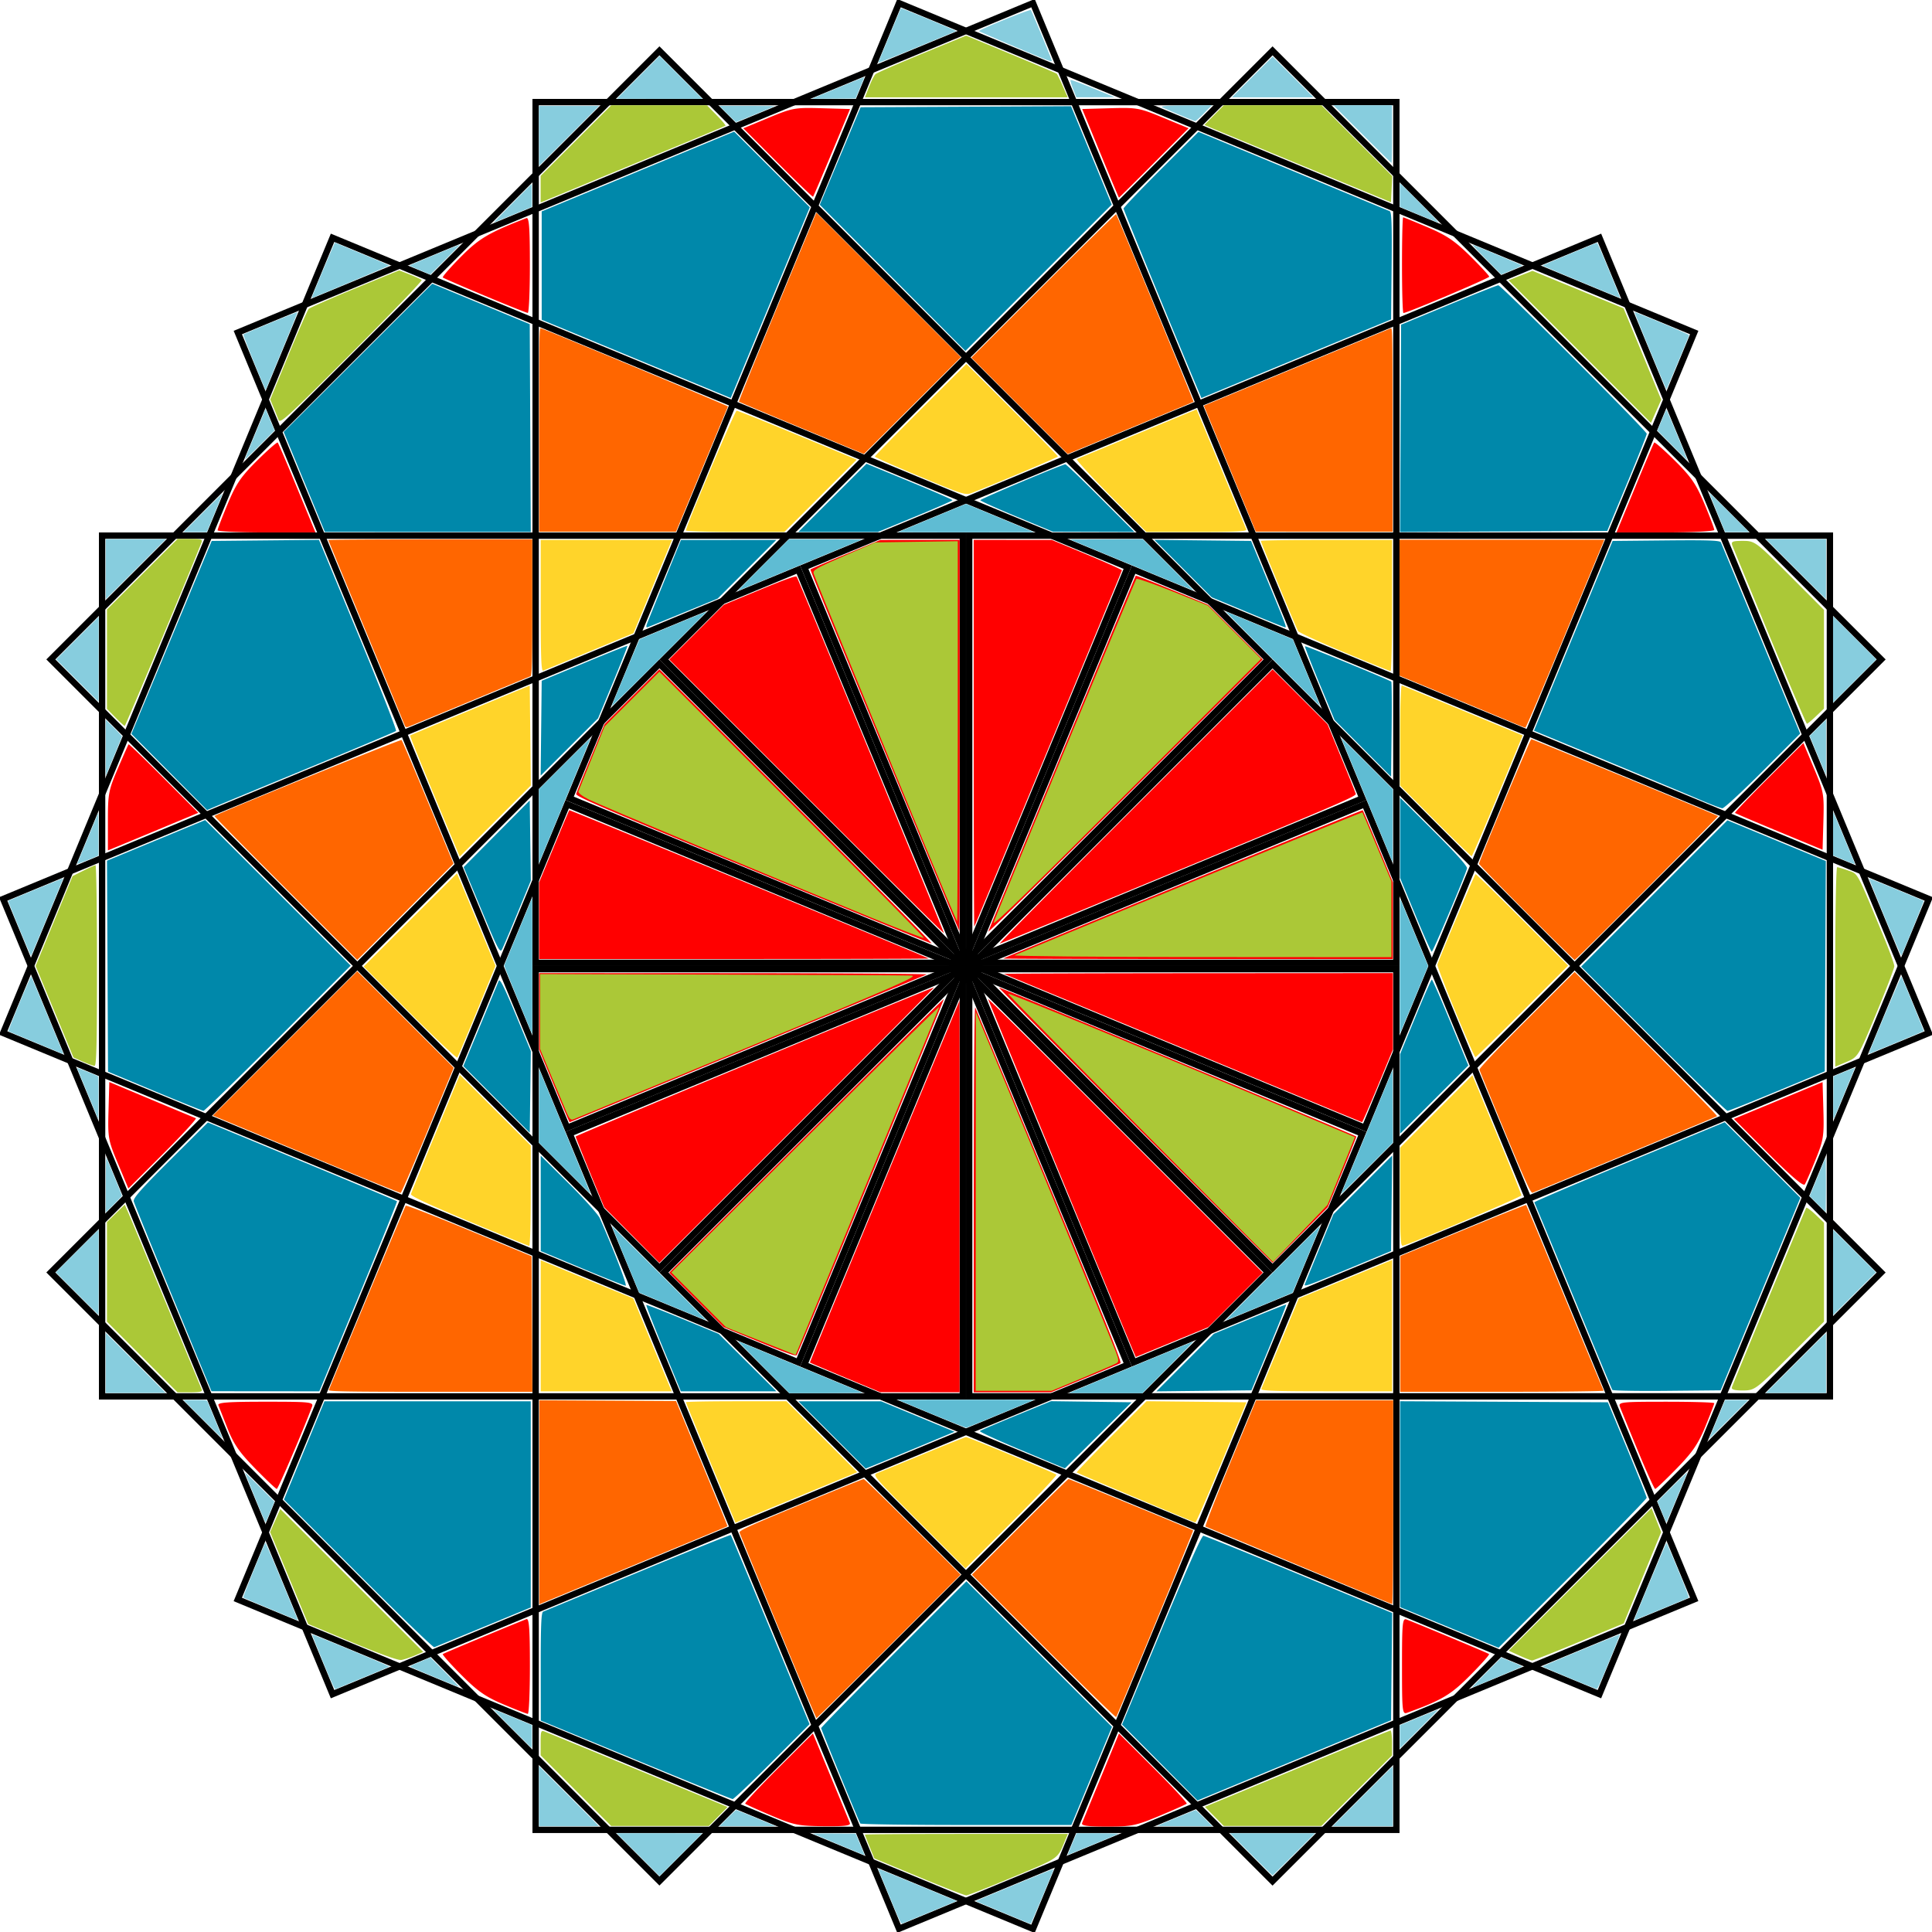 <svg xmlns="http://www.w3.org/2000/svg" xmlns:xlink="http://www.w3.org/1999/xlink" viewBox="0 0 660.6 660.6"><g transform="translate(-32.761 -128.26)"><path id="a" stroke="#000" stroke-width="2.169" fill="none" d="M510.21 457.47h-294.3v-294.3h294.3z"/><use xlink:href="#a" transform="scale(-1 1) rotate(22.5 0 -1366.677)" height="1052.362" width="744.094"/><use xlink:href="#a" transform="rotate(45 363.055 458.561)" height="1052.362" width="744.094"/><use xlink:href="#a" transform="scale(-1 1) rotate(67.5 0 -84.802)" height="1052.362" width="744.094"/><use xlink:href="#a" transform="rotate(90 363.062 458.558)" height="1052.362" width="744.094"/><use xlink:href="#a" transform="scale(1 -1) rotate(-67.5 -323.215 .003)" height="1052.362" width="744.094"/><use xlink:href="#a" transform="scale(-1) rotate(-45 -1107.045 876.501)" height="1052.362" width="744.094"/><use xlink:href="#a" transform="scale(1 -1) rotate(-22.5 -1942.278 .014)" height="1052.362" width="744.094"/><use xlink:href="#a" transform="rotate(180 363.06 458.555)" height="1052.362" width="744.094"/><use xlink:href="#a" transform="scale(1 -1) rotate(22.5 2668.293 .031)" height="1052.362" width="744.094"/><use xlink:href="#a" transform="scale(-1) rotate(45 1107.017 -876.482)" height="1052.362" width="744.094"/><use xlink:href="#a" transform="scale(1 -1) rotate(67.5 1049.333 -.004)" height="1052.362" width="744.094"/><use xlink:href="#a" transform="rotate(-90 363.062 458.558)" height="1052.362" width="744.094"/><use xlink:href="#a" transform="scale(-1 1) rotate(-67.5 -.001 1001.915)" height="1052.362" width="744.094"/><use xlink:href="#a" transform="rotate(-45 363.058 458.554)" height="1052.362" width="744.094"/><use xlink:href="#a" transform="scale(-1 1) rotate(-22.5 -.005 2283.813)" height="1052.362" width="744.094"/><path d="M217.12 275.18c0-33.091.03-34.885.595-34.677 4.119 1.517 64.018 26.552 63.948 26.727-.053.132-4.069 9.826-8.925 21.543l-8.83 21.303H217.12V275.18zM306.91 274.66c-11.689-4.852-21.356-8.93-21.483-9.063-.127-.134 5.774-14.732 13.113-32.443l13.345-32.201 24.718 24.72 24.718 24.72-16.58 16.544-16.58 16.544-21.252-8.822zM381.36 267.03l-16.471-16.473 24.647-24.648c13.556-13.557 24.743-24.537 24.86-24.401.365.424 26.611 64.021 26.468 64.136-.075.06-9.301 3.9-20.504 8.534s-20.855 8.628-21.449 8.876l-1.08.451-16.47-16.473zM455.18 293.16l-8.885-21.54-1.914-4.64 31.75-13.147a21167.422 21167.422 0 0132.267-13.347c.461-.177.517 3.59.517 34.697v34.896l-23.38-.008-23.382-.008-6.972-16.9zM550.58 375.59c-1.87-.793-11.474-4.783-21.341-8.867l-17.94-7.425V312.8h70.024l-1.795 4.336-13.31 32.139c-6.332 15.29-11.675 27.792-11.875 27.779-.2-.012-1.893-.672-3.763-1.464zM554.7 440.27c-8.927-8.93-16.23-16.43-16.23-16.668 0-.926 17.487-42.608 17.876-42.608.407 0 63.443 25.971 63.867 26.314.232.187-48.619 49.197-49.038 49.197-.135 0-7.548-7.306-16.475-16.235zM547.41 515.55c-4.735-11.444-8.692-21.132-8.793-21.529-.113-.442 6.148-7.046 16.187-17.072l16.37-16.351 24.518 24.514c13.485 13.483 24.36 24.644 24.168 24.804-.28.232-60.48 25.196-63.117 26.173-.565.21-2.607-4.285-9.333-20.54zM511.54 580.95l.008-23.207 21.413-8.838c11.777-4.861 21.509-8.743 21.626-8.626.117.117 6.072 14.361 13.234 31.654 7.162 17.292 13.13 31.617 13.263 31.832.133.215-15.462.392-34.657.392h-34.898l.008-23.207zM476.9 663.54a63747.882 63747.882 0 00-31.955-13.325c-.248-.1 3.54-9.85 8.417-21.665l8.868-21.482 23.447-.011 23.447-.012v34.87c0 19.178-.162 34.846-.36 34.818-.199-.027-14.537-5.966-31.864-13.194zM389.6 691.2l-24.514-24.518 16.348-16.353c8.991-8.994 16.505-16.353 16.697-16.353.343 0 42.323 17.294 42.606 17.552.164.15-25.884 63.302-26.332 63.84-.16.192-11.322-10.683-24.805-24.168zM298.76 684.39c-7.112-17.228-13.025-31.685-13.141-32.127-.171-.655 3.705-2.425 20.9-9.544 11.61-4.808 21.313-8.74 21.56-8.74.248 0 7.807 7.358 16.798 16.352l16.348 16.353-24.525 24.53c-13.489 13.49-24.634 24.521-24.767 24.513-.133-.008-6.06-14.11-13.173-31.338zM217.18 641.92v-34.881l23.364.125 23.364.124 8.853 21.37c4.87 11.754 8.802 21.413 8.74 21.464-.062.052-13.748 5.735-30.413 12.628a30962.814 30962.814 0 00-32.104 13.292l-1.803.758v-34.881zM130.39 431.99c-13.479-13.481-24.408-24.602-24.287-24.713.894-.823 63.635-26.312 63.961-25.984.228.23 4.319 9.832 9.09 21.339l8.677 20.922-16.467 16.474-16.467 16.474-24.507-24.51zM137.44 522.96l-31.885-13.266 24.669-24.673 24.669-24.673 16.497 16.497 16.497 16.497-8.84 21.352c-4.86 11.744-9.037 21.393-9.28 21.442-.244.05-14.79-5.88-32.327-13.177zM145.18 603.56c6.073-14.909 26.04-62.762 26.306-63.047.206-.22 9.977 3.578 21.713 8.442l21.338 8.844.125 23.181.125 23.181H179.86c-27.751 0-34.876-.123-34.681-.601zM171.05 376.05c-.225-.592-6.17-14.986-13.212-31.988-7.041-17.002-12.803-31.016-12.803-31.142 0-.127 15.691-.23 34.87-.23h34.87v23.275c0 18.174-.132 23.327-.601 23.51-.33.13-9.583 3.962-20.561 8.518s-20.453 8.474-21.057 8.708c-.902.35-1.17.234-1.506-.65z" color="#000" fill="#f60"/><path d="M217.64 335.39v-22.519h44.91l-1.071 2.55c-.59 1.404-3.559 8.582-6.598 15.953l-5.527 13.4-15.007 6.23a5742.015 5742.015 0 01-15.857 6.568c-.67.266-.85-4.44-.85-22.182zM267.29 309.64c-.008-1.37 16.758-40.956 17.347-40.96.374-.002 9.768 3.763 20.875 8.367l20.195 8.371-12.379 12.366-12.379 12.366h-16.828c-9.255 0-16.829-.23-16.831-.51zM347.38 291.24c-8.51-3.546-15.474-6.635-15.474-6.864 0-.23 7.04-7.453 15.644-16.051l15.644-15.633 15.644 15.633c8.604 8.598 15.644 15.802 15.644 16.008 0 .3-17.446 7.7-29.248 12.405-2.335.93-2.679.825-17.855-5.498zM412.5 297.83c-6.73-6.775-11.93-12.446-11.556-12.601l20.82-8.638 20.139-8.357 8.337 20.107a8236.58 8236.58 0 018.672 20.957c.261.667-3.393.85-16.921.85h-17.255L412.5 297.83zM492.43 351.32c-8.417-3.506-15.541-6.78-15.83-7.275-.65-1.113-12.738-30.378-12.738-30.837 0-.183 10.101-.332 22.446-.332h22.446v22.446c0 12.345-.23 22.43-.51 22.409-.28-.02-7.397-2.905-15.814-6.411zM523.54 408.94l-12.066-12.08v-17.224c0-9.973.259-17.129.615-16.998.338.125 9.77 4.02 20.962 8.655l20.347 8.428-8.549 20.644c-4.702 11.354-8.705 20.647-8.896 20.65-.19.003-5.777-5.43-12.413-12.075zM530.44 474.25c-3.51-8.507-6.294-15.777-6.187-16.154.611-2.157 12.761-30.955 13.06-30.955.198 0 7.395 7.04 15.993 15.644l15.633 15.644-15.633 15.644c-8.598 8.604-15.825 15.644-16.06 15.644-.234 0-3.297-6.96-6.807-15.468zM511.48 537.56v-16.878l12.365-12.379 12.365-12.379 8.378 20.194c4.608 11.107 8.374 20.5 8.369 20.874-.008.558-37.539 16.494-40.566 17.225-.743.18-.911-2.9-.911-16.658zM464.05 603.14c.183-.468 3.137-7.606 6.563-15.863l6.231-15.013 13.745-5.676c7.56-3.121 14.74-6.088 15.956-6.592l2.21-.917v44.91h-22.518c-17.74 0-22.448-.18-22.186-.85zM421.13 640.37c-10.974-4.605-20.068-8.489-20.211-8.631-.142-.143 5.172-5.683 11.809-12.312l12.067-12.053 17.078.182 17.078.182-8.522 20.576c-4.687 11.317-8.708 20.543-8.935 20.503-.227-.04-9.39-3.841-20.365-8.446zM346.91 648.58c-15.168-15.178-15.86-15.982-14.279-16.588.914-.35 8.02-3.273 15.792-6.495s14.368-5.858 14.658-5.858c.758 0 30.291 12.272 30.884 12.834.273.258-6.617 7.577-15.31 16.264l-15.805 15.795-15.94-15.951zM283.31 646.69c-7.421-17.796-16.022-38.717-16.022-38.973 0-.18 7.732-.328 17.182-.328h17.182l12.112 12.126 12.112 12.126-18.241 7.551a8052.768 8052.768 0 00-20.818 8.64l-2.577 1.088-.93-2.23zM217.64 581.58v-22.411l9.012 3.755a2556.567 2556.567 0 0015.831 6.53l6.82 2.774 2.82 6.869a5693.122 5693.122 0 006.56 15.88l3.74 9.013H217.64v-22.41zM193.15 545.87c-13.763-5.742-20.002-8.665-19.864-9.306.111-.513 3.914-9.907 8.45-20.875l8.248-19.94 12.126 12.11 12.125 12.111v17.182c0 9.45-.23 17.161-.51 17.135-.28-.026-9.54-3.814-20.576-8.418zM172.9 474.57l-15.795-15.805 15.952-15.941 15.952-15.941 1.294 3.023c.711 1.663 3.674 8.777 6.584 15.81l5.292 12.787-6.326 15.441c-3.479 8.492-6.513 15.664-6.742 15.936-.23.273-7.524-6.617-16.21-15.31zM187.71 415.82c-9.69-23.204-14.879-35.922-14.721-36.08.102-.102 9.349-3.984 20.549-8.627l20.363-8.44.182 17.084.182 17.085-12.161 12.161-12.161 12.161-2.232-5.345z" color="#000" fill="#ffd42a"/><path d="M317.39 298.49l11.665-11.665 14.683 6.054c8.075 3.33 14.686 6.211 14.69 6.404.004.193-5.732 2.718-12.746 5.612l-12.753 5.26h-27.202l11.665-11.665zM380.37 304.91c-6.827-2.842-12.413-5.37-12.413-5.618 0-.435 28.06-12.264 29.093-12.264.28 0 5.707 5.204 12.059 11.563l11.548 11.563-13.936-.038-13.936-.04-12.413-5.166zM459.38 337.62l-12.306-5.13-9.8-9.82-9.8-9.821 16.529.181 16.529.181 4.932 11.903c6.902 16.653 7.296 17.688 6.728 17.66-.278-.015-6.043-2.333-12.811-5.155zM498.75 384.13l-9.668-9.702-5.174-12.48c-2.845-6.863-5.067-12.585-4.937-12.715.237-.238 28.94 11.538 29.508 12.106.167.167.222 7.547.121 16.399l-.182 16.095-9.668-9.702zM516.68 441.06l-5.206-12.615v-27.468l11.589 11.556c7.525 7.504 11.49 11.94 11.312 12.651-.612 2.42-11.635 28.493-12.046 28.493-.243 0-2.785-5.677-5.648-12.615zM511.48 502.3l-.001-13.601 5.247-12.753c2.886-7.014 5.411-12.752 5.613-12.75.2.002 3.092 6.61 6.423 14.686l6.058 14.682-11.67 11.669-11.668 11.669-.001-13.601zM478.94 567.3c.125-.351 2.37-5.856 4.988-12.233l4.761-11.594 10.044-10.043 10.044-10.043-.18 16.317-.182 16.317-14.284 5.936c-14.747 6.128-15.573 6.418-15.191 5.343zM437.99 594.16l9.833-9.853 12.272-5.068c6.749-2.787 12.35-4.989 12.446-4.893.096.096-2.537 6.73-5.851 14.74l-6.026 14.563-16.253.182-16.253.181 9.833-9.852zM382.09 624.16c-8.129-3.403-14.557-6.371-14.284-6.596.273-.224 5.855-2.612 12.405-5.305l11.909-4.898 13.776.185 13.776.185-11.402 11.308-11.402 11.308-14.78-6.188zM317.23 618.9l-11.495-11.51h28.29l12.571 5.21 12.571 5.21-12.1 5.05c-6.655 2.777-13.504 5.612-15.221 6.3l-3.121 1.25-11.495-11.51zM259.53 589.35c-3.318-8.054-5.914-14.746-5.769-14.871.146-.125 5.774 2.045 12.508 4.823l12.243 5.05 9.86 9.821 9.86 9.82h-32.67l-6.033-14.642zM231.76 561.93l-14.107-5.89-.008-16.314-.008-16.315 9.593 9.513c5.276 5.233 10.062 10.585 10.635 11.894 5.023 11.475 9.468 23.115 8.806 23.064-.444-.034-7.154-2.712-14.912-5.951zM202.54 504.18l-11.356-11.402 5.801-13.944c3.19-7.67 6.024-14.512 6.297-15.207.362-.923 1.906 2.142 5.738 11.388l5.243 12.651-.184 13.958-.183 13.958-11.356-11.401zM197.46 439.57l-6.176-14.811 11.305-11.402 11.305-11.402.184 13.714.185 13.714-4.512 10.951c-2.482 6.023-4.873 11.647-5.314 12.498-.725 1.4-1.389.14-6.977-13.264zM217.8 377.25l.182-16.225 14.556-6.062c8.005-3.335 14.639-5.98 14.74-5.879.1.102-2.112 5.721-4.917 12.488l-5.101 12.303-9.82 9.8-9.82 9.8.18-16.224zM253.93 341.7c.254-.706 2.98-7.474 6.06-15.041l5.598-13.758 16.316-.015 16.316-.016-10.035 10.033-10.035 10.033-11.594 4.762c-6.376 2.618-11.93 4.88-12.34 5.024-.468.164-.575-.217-.286-1.02zM337.96 223.26l-24.892-24.998 6.974-16.665 6.975-16.665 35.978-.176 35.978-.176 6.957 16.821 6.957 16.821-25.018 25.017-25.017 25.017-24.892-24.998zM442.1 260.9c-10.226-24.419-25.167-60.83-25.167-61.328 0-.352 5.762-6.397 12.805-13.432l12.805-12.791 32.258 13.381a27112.88 27112.88 0 0033.119 13.725c.671.268.821 4.389.68 18.684l-.18 18.339-32.436 13.441-32.435 13.441-1.448-3.46zM511.64 274.72l.176-35.444 16.251-6.733c8.938-3.703 16.592-6.733 17.008-6.733.996 0 50.744 49.77 50.744 50.767 0 .421-3.04 8.072-6.754 17l-6.754 16.235-35.423.176-35.423.176.176-35.444zM613.85 401.65c-3.741-1.605-18.005-7.559-31.698-13.232l-24.897-10.315 13.453-32.444 13.453-32.444 18.339-.18c14.294-.142 18.415.007 18.683.68.19.473 6.366 15.376 13.725 33.118l13.381 32.258-12.791 12.805c-7.035 7.043-13.254 12.775-13.818 12.738-.565-.038-4.088-1.379-7.829-2.983zM598.03 483.43l-24.653-24.66 25.018-25.011 25.018-25.011 16.819 6.957 16.819 6.956-.176 35.96-.176 35.96-16.234 6.754c-8.929 3.715-16.583 6.755-17.008 6.755-.425 0-11.868-11.097-25.427-24.66zM584.04 603.49c-.171-.287-6.195-14.754-13.386-32.15-7.191-17.396-13.166-31.784-13.277-31.973-.111-.19 14.493-6.432 32.453-13.873l32.655-13.528 12.928 12.928 12.928 12.929-13.627 32.913-13.627 32.913-18.368.18c-10.103.1-18.508-.053-18.679-.34zM528.32 684.73l-16.824-6.936-.011-35.206-.012-35.206 35.525.176 35.525.176 6.628 15.984c3.646 8.791 6.637 16.292 6.647 16.668.011.376-11.383 12.068-25.318 25.982l-25.337 25.298-16.824-6.936zM429.31 730.91l-12.896-12.986 13.444-32.309c8.715-20.944 13.77-32.285 14.371-32.24.51.038 15.241 5.994 32.736 13.236l31.809 13.168-.18 18.337-.182 18.337-33.103 13.722-33.103 13.722-12.896-12.986zM326.92 751.76c-.649-1.059-13.372-32.094-13.372-32.618 0-.301 11.173-11.718 24.828-25.369l24.828-24.821 24.886 24.886 24.886 24.886-6.946 16.773-6.945 16.773h-35.926c-19.76 0-36.067-.23-36.238-.51zM250.13 729.98l-32.462-13.411-.02-18.462c-.01-14.152.182-18.54.834-18.796.467-.184 15.033-6.21 32.367-13.391 17.334-7.182 31.633-12.942 31.774-12.801.14.141 6.261 14.754 13.6 32.472l13.345 32.215-12.802 12.815c-7.042 7.049-13.111 12.805-13.49 12.793-.377-.012-15.294-6.057-33.147-13.434zM155.21 666.38l-25.361-25.37 6.928-16.808 6.927-16.808h70.536v70.494l-16.154 6.671c-8.885 3.669-16.46 6.788-16.835 6.93-.374.144-12.092-11.156-26.04-25.11zM91.953 572.18c-7.212-17.481-13.269-32.395-13.459-33.143-.27-1.063 2.467-4.166 12.499-14.173l12.845-12.813 32.208 13.345c17.715 7.34 32.32 13.457 32.456 13.593.136.136-5.784 14.818-13.155 32.627l-13.403 32.379-18.439-.015-18.439-.016-13.113-31.783zM85.681 501.37l-15.984-6.673-.176-36.07-.176-36.07 16.78-6.949 16.778-6.948 24.886 24.886 24.886 24.886-24.82 24.828c-13.653 13.655-25.13 24.818-25.506 24.806-.376-.011-7.876-3.025-16.668-6.696zM90.625 392.22l-12.936-13.028 13.728-32.989 13.728-32.989 18.345-.18 18.345-.182 13.43 32.44c7.387 17.842 13.194 32.654 12.905 32.914-.289.261-13.632 5.89-29.652 12.508-16.02 6.619-30.438 12.596-32.041 13.283l-2.915 1.25-12.936-13.028zM136.79 293.04l-7.043-17.091 25.408-25.345 25.408-25.345 16.665 6.922 16.665 6.922.176 35.526.176 35.526-35.206-.011-35.206-.012-7.043-17.09zM250.29 250.98l-32.309-13.38v-37.06l32.9-13.64 32.9-13.64 12.936 12.936 12.936 12.936-12.638 30.513a19628.147 19628.147 0 01-13.527 32.613l-.889 2.1-32.309-13.38z" color="#000" fill="#08a"/><path d="M339.82 310.21c.039-.035 5.282-2.218 11.651-4.855l11.58-4.794 11.543 4.78c6.348 2.63 11.576 4.814 11.617 4.855.041.042-10.396.075-23.193.075s-23.236-.027-23.197-.061zM419.6 321.43l-20.967-8.7 12.463-.044 12.464-.043 8.759 8.758c4.817 4.817 8.643 8.752 8.503 8.744-.14-.008-9.69-3.93-21.222-8.715zM467.85 353.52c-8.928-8.94-16.117-16.214-15.977-16.164.209.074 16.921 6.993 21.616 8.95l1.296.54 4.719 11.394c2.595 6.267 4.687 11.426 4.648 11.465-.038.038-7.374-7.245-16.302-16.184zM500.12 401.84c-4.84-11.678-8.777-21.255-8.75-21.281.027-.027 4.005 3.91 8.842 8.747l8.794 8.794-.044 12.486-.043 12.486-8.799-21.233zM511.4 458.53c.011-19.375.05-23.113.239-22.687.123.28 2.293 5.505 4.822 11.61l4.598 11.1-4.77 11.517c-2.623 6.334-4.8 11.548-4.836 11.587-.038.039-.06-10.368-.053-23.126zM491.35 536.49c.035-.106 4.002-9.702 8.818-21.324l8.758-21.131.043 12.48.044 12.48-8.862 8.844c-4.874 4.864-8.835 8.757-8.801 8.65zM467.85 563.57c8.932-8.944 16.26-16.2 16.285-16.125.054.16-9.256 22.669-9.442 22.829-.113.097-22.204 9.264-22.827 9.472-.14.047 7.052-7.232 15.984-16.176zM398.32 604.55c.109-.107 42.024-17.471 42.412-17.569.187-.047-3.639 3.902-8.502 8.776l-8.842 8.863h-12.57c-6.913 0-12.538-.03-12.499-.07zM351.32 611.71l-11.531-4.795 11.659-.044c6.412-.023 16.886-.023 23.276 0l11.617.044-11.416 4.726c-6.279 2.6-11.564 4.758-11.745 4.795-.181.039-5.518-2.089-11.86-4.726zM293.73 595.67c-4.91-4.922-8.812-8.909-8.672-8.86.18.064 38.312 15.86 42.597 17.647.187.078-5.36.146-12.329.152l-12.669.011-8.927-8.95zM262.54 574.93c-6.163-2.563-11.218-4.68-11.233-4.705-.156-.26-9.426-22.82-9.391-22.856.034-.034 31.594 31.458 32.242 32.171.268.295-1.67-.473-11.617-4.61zM225.83 527.79l-8.794-8.795.044-12.577.043-12.577 8.822 21.301c4.852 11.715 8.79 21.333 8.75 21.372-.04.04-4.029-3.886-8.865-8.723zM209.92 470.29c-2.649-6.397-4.782-11.762-4.74-11.921.041-.159 2.208-5.44 4.816-11.737l4.74-11.447.043 11.681c.024 6.424.024 16.94 0 23.368l-.043 11.688-4.816-11.632zM217.04 410.76l-.004-12.669 8.842-8.841c4.864-4.863 8.843-8.76 8.843-8.659 0 .1-3.978 9.78-8.839 21.51l-8.839 21.328-.004-12.669zM241.91 369.7c.179-.71 9.333-22.625 9.528-22.81.234-.222 22.916-9.63 23.004-9.542.03.03-7.294 7.4-16.28 16.375-8.986 8.974-16.299 16.164-16.252 15.977zM293.64 321.51l8.844-8.862 12.503.044 12.503.043-21.14 8.758c-11.627 4.816-21.233 8.784-21.346 8.818-.114.034 3.773-3.927 8.637-8.801z" color="#000" fill="#5fbcd3"/><path d="M335.16 384.89c-14.02-33.905-25.404-61.765-25.298-61.91.106-.145 5.517-2.476 12.024-5.178l11.831-4.914 13.587-.015 13.587-.015v66.854c0 36.77-.054 66.848-.12 66.84-.066-.008-11.591-27.754-25.611-61.66zM365.7 379.07v-66.213l13.347.011 13.347.012 12.024 5.002c6.613 2.751 11.988 5.18 11.943 5.397-.122.6-50.247 121.57-50.468 121.8-.106.11-.193-29.595-.193-66.012zM370.71 446.77c.385-1.316 50.122-121.39 50.395-121.66.116-.116 5.737 2.077 12.49 4.874l12.279 5.085 9.33 9.338 9.329 9.339-47.057 47.012c-25.882 25.857-46.926 46.564-46.766 46.015zM421.01 404l46.89-46.892 9.382 9.388 9.381 9.388 4.714 11.454c2.593 6.3 4.82 11.868 4.95 12.374.21.814-6.78 3.824-60.505 26.058-33.408 13.826-60.958 25.135-61.223 25.13-.264-.004 20.62-21.11 46.41-46.9zM375.84 456c.47-.43 122.7-50.866 122.87-50.698.102.102 2.465 5.685 5.253 12.407l5.067 12.223v26.252h-66.694c-36.682 0-66.604-.083-66.493-.184zM437.36 486.7a464450.51 464450.51 0 01-61.323-25.43c-.265-.112 29.549-.22 66.253-.24l66.734-.039v26.15l-5.142 12.417c-2.828 6.83-5.263 12.406-5.41 12.394-.149-.011-27.649-11.375-61.112-25.25zM420.77 512.87c-25.923-25.958-46.809-47.084-46.412-46.947 4.051 1.4 122.16 50.658 122.16 50.947 0 .214-2.198 5.746-4.884 12.294l-4.884 11.906-9.426 9.499-9.426 9.498-47.133-47.197zM420.15 589.99c-5.6-13.157-49.65-120.02-49.526-120.14.092-.092 21.258 20.926 47.037 46.706l46.871 46.873-9.29 9.3-9.29 9.299-10.908 4.499c-5.999 2.474-11.587 4.776-12.418 5.115l-1.51.618-.966-2.27zM365.73 538.06c.023-43.05.195-65.916.498-65.291.256.53 11.678 28.016 25.383 61.082 19.465 46.964 24.774 60.206 24.26 60.511-.36.215-5.852 2.542-12.202 5.17l-11.546 4.78h-26.426l.03-66.253zM321.77 599.29c-6.568-2.74-11.999-5.057-12.07-5.147-.108-.136 19.989-48.803 45.154-109.34l5.998-14.429.015 66.974.016 66.974-13.587-.023-13.587-.023-11.941-4.983zM292.51 587.14l-12.342-5.092-9.298-9.307-9.297-9.307 46.87-46.873c25.78-25.78 46.948-46.796 47.04-46.703.155.154-49.45 120.26-50.278 121.74-.269.48-3.32-.592-12.695-4.46zM248.78 550.57l-9.42-9.5-4.886-11.907c-2.687-6.548-4.885-12.08-4.885-12.293 0-.375 122.21-51.187 122.48-50.922.072.073-21.017 21.28-46.866 47.127l-46.997 46.996-9.421-9.5zM222.23 499.55l-5.149-12.422V460.99l66.734.03c36.704.016 66.301.212 65.772.434-8.907 3.729-121.96 50.519-122.06 50.519-.079 0-2.46-5.59-5.292-12.422zM217.09 443.07l.003-13.106 5.071-12.249c2.79-6.737 5.153-12.331 5.253-12.43.165-.165 122.4 50.283 122.86 50.707.11.101-29.812.184-66.493.184H217.09l.003-13.106zM290.05 425.72c-53.505-22.189-60.475-25.198-60.265-26.011.13-.506 2.358-6.074 4.95-12.374l4.715-11.454 9.381-9.388 9.382-9.388 46.89 46.892c25.79 25.79 46.566 46.875 46.17 46.853-.397-.024-27.947-11.33-61.223-25.13zM308.45 400.61l-46.871-46.873 9.33-9.338 9.328-9.339 12.286-5.088c8.943-3.703 12.385-4.927 12.65-4.499.73 1.181 50.496 121.66 50.324 121.83-.097.097-21.268-20.916-47.047-46.696zM591.74 295.16c3.439-8.333 6.427-15.343 6.64-15.578.213-.235 3.4 2.562 7.083 6.216 5.557 5.515 7.269 8.015 10.073 14.713 1.857 4.438 3.377 8.458 3.377 8.934 0 .48-7.45.866-16.713.866h-16.713l6.253-15.15zM641.13 412.67c-8.15-3.38-14.953-6.28-15.117-6.445-.165-.165 5.024-5.611 11.532-12.103l11.831-11.803 3.563 8.496c3.424 8.165 3.552 8.876 3.286 18.248l-.277 9.752-14.818-6.146zM637.38 522.61l-11.752-11.78 15.16-6.287 15.16-6.286.276 9.615c.254 8.843.04 10.201-2.667 16.891-1.619 4.002-3.277 7.805-3.684 8.452-.5.795-4.545-2.638-12.492-10.604zM592.72 624.14c-3.002-7.275-5.74-13.984-6.085-14.91-.583-1.562.558-1.683 15.828-1.683 9.05 0 16.456.226 16.456.502s-1.369 3.848-3.042 7.936c-2.44 5.966-4.382 8.81-9.835 14.407-3.737 3.836-7.035 6.974-7.33 6.974-.293 0-2.99-5.952-5.992-13.227zM512.14 697.97c0-14.804.164-16.496 1.544-15.966 4.487 1.722 27.857 11.503 28.224 11.813.236.2-2.68 3.488-6.481 7.308-6.638 6.672-9.771 8.528-21.603 12.797-1.562.563-1.684-.591-1.684-15.951zM402.76 751.6c.264-.661 3.21-7.82 6.546-15.908l6.066-14.706 11.8 11.773c6.491 6.475 11.599 11.975 11.35 12.223-.248.248-4.41 2.109-9.25 4.135-8.1 3.392-9.524 3.685-17.896 3.685-6.892 0-8.98-.291-8.616-1.202zM296.45 749.02c-4.619-1.96-8.608-3.772-8.865-4.03-.257-.257 4.842-5.763 11.331-12.237l11.798-11.77 6.086 14.704c3.348 8.086 6.295 15.244 6.55 15.905.351.916-1.797 1.177-9.02 1.096-8.659-.097-10.211-.415-17.88-3.668zM204.95 711.04c-6.11-2.578-8.862-4.495-14.385-10.017-3.756-3.756-6.632-6.996-6.392-7.2.338-.288 22.386-9.499 28.573-11.938.933-.368 1.202 3.206 1.202 15.982 0 9.05-.324 16.434-.721 16.408-.397-.027-4.122-1.482-8.278-3.235zM120.02 630.39c-5.398-5.523-7.367-8.375-9.462-13.707-1.455-3.703-2.86-7.275-3.123-7.936-.37-.934 3.223-1.202 16.083-1.202 15.368 0 16.514.12 15.932 1.683-3.002 8.06-11.596 28.136-12.045 28.136-.313 0-3.636-3.138-7.385-6.974zM73.125 526.19c-3.387-8.092-3.521-8.838-3.26-18.196l.27-9.758 14.43 6.05c7.935 3.327 14.757 6.173 15.16 6.324.403.151-4.622 5.617-11.168 12.147l-11.9 11.872-3.532-8.438zM69.654 409.01c0-9.352.23-10.567 3.423-18.025 1.882-4.398 3.527-8.101 3.654-8.229.128-.127 5.543 5.092 12.033 11.598l11.801 11.83-11.849 4.943a5371.69 5371.69 0 01-15.456 6.427l-3.607 1.484V409.01zM107.16 309.59c-.008-.397 1.54-4.444 3.438-8.995 2.886-6.915 4.541-9.353 10.087-14.857 3.65-3.62 6.815-6.39 7.035-6.155.221.235 3.213 7.245 6.65 15.578l6.248 15.15h-16.722c-9.197 0-16.729-.325-16.736-.722zM198.55 229.39c-7.671-3.208-14.141-6.02-14.376-6.249-.235-.229 2.534-3.4 6.153-7.048 6.278-6.326 9.505-8.234 22.411-13.252.933-.363 1.203 3.215 1.203 15.988 0 9.05-.325 16.442-.722 16.425-.397-.016-6.998-2.656-14.669-5.864zM298.72 183.95l-11.8-11.828 8.6-3.565c8.236-3.413 9.011-3.553 18.244-3.29l9.642.276-6.194 14.868c-3.406 8.177-6.306 14.98-6.443 15.117-.137.137-5.56-5.073-12.049-11.578zM409.01 180.69l-6.22-15.15 9.585-.276c9.167-.263 9.96-.12 18.185 3.29l8.601 3.565-11.832 11.86c-6.508 6.524-11.893 11.862-11.966 11.862-.073 0-2.932-6.818-6.353-15.15zM512.14 218.93c0-8.994.178-16.353.396-16.353.217 0 4.005 1.538 8.417 3.417 6.417 2.734 9.319 4.7 14.514 9.834 3.57 3.53 6.493 6.694 6.493 7.033 0 .54-28.051 12.421-29.327 12.421-.271 0-.493-7.359-.493-16.353z" color="#000" fill="red"/><path d="M572.92 248.47l-24.352-24.387 4.095-1.609 4.095-1.608 15.571 6.4 15.571 6.401 6.442 15.635 6.441 15.635-1.756 3.96-1.756 3.96-24.352-24.388zM637.97 346.14c-6.712-16.266-12.494-30.332-12.848-31.258-.553-1.445-.049-1.683 3.56-1.683 4.099 0 4.508.302 15.976 11.798l11.769 11.798v33.76l-2.698 2.584c-1.484 1.422-2.89 2.583-3.126 2.58-.236-.003-5.92-13.313-12.632-29.579zM660.28 458.89c0-18.76.294-34.109.653-34.109.36 0 2.086.518 3.837 1.151 3.392 1.227 2.72-.04 12.26 23.083 1.898 4.6 3.448 8.928 3.445 9.62-.003.69-2.779 7.954-6.169 16.14-6.034 14.572-6.247 14.92-10.095 16.555L660.28 493v-34.11zM624.96 602.5c2.261-5.741 25.148-60.937 25.399-61.253.18-.226 1.62.829 3.201 2.344l2.876 2.755v33.818l-11.798 11.77c-11.46 11.432-11.917 11.768-15.975 11.768-2.953 0-4.038-.352-3.703-1.202zM552.28 694.34l-3.633-1.658 24.414-24.381 24.414-24.381 1.639 4.095 1.638 4.095-6.396 15.61-6.395 15.612-15.315 6.358c-8.424 3.497-15.634 6.346-16.023 6.333-.39-.016-2.343-.772-4.342-1.684zM447.97 749.33l-3.233-3.283 31.488-13.042c17.318-7.173 31.717-13.042 31.997-13.042.28 0 .509 1.916.509 4.258v4.259l-12.08 12.066-12.08 12.066h-33.366l-3.234-3.283zM346.93 770.03l-15.223-6.333-1.611-3.96c-.886-2.178-1.611-4.061-1.611-4.185 0-.123 15.614-.224 34.699-.224h34.699l-1.011 2.42c-2.609 6.242-1.766 5.656-17.72 12.318-8.226 3.436-15.415 6.258-15.977 6.272-.562.015-7.871-2.825-16.244-6.308zM229.68 740.53l-12.066-12.08v-4.317c0-3.822.137-4.268 1.19-3.888.655.236 15.038 6.152 31.964 13.148l30.774 12.719-3.2 3.25-3.2 3.248H241.746l-12.066-12.08zM153.22 689.85l-15.073-6.28-6.521-15.733-6.521-15.734 1.743-3.943 1.744-3.943 24.448 24.438 24.448 24.438-2.897 1.238c-1.594.681-3.663 1.364-4.598 1.518-1.088.179-7.128-1.981-16.773-6zM81.395 592.25l-12.066-12.08v-34.052l3.044-2.987 3.044-2.988 1.319 3.016c1.078 2.467 23.913 57.45 25.05 60.321.249.627-.802.85-3.993.85h-4.331l-12.066-12.08zM61.055 491.25l-3.172-1.394-6.477-15.65-6.476-15.65 6.322-15.367 6.321-15.367 3.667-1.849c2.017-1.017 3.897-1.858 4.177-1.87.28-.012.51 15.435.51 34.328 0 27.062-.18 34.335-.85 34.282-.467-.039-2.277-.695-4.022-1.462zM72.191 373.55l-2.862-2.917V336.663l12.08-12.066 12.08-12.066h4.317c3.83 0 4.266.133 3.862 1.19-2.878 7.532-25.972 62.74-26.246 62.743-.203.002-1.657-1.309-3.231-2.913zM127.94 271.68c-.348-.915-1.12-2.826-1.714-4.248l-1.08-2.585 6.208-15.1c3.415-8.305 6.543-15.444 6.952-15.865.408-.421 7.536-3.56 15.84-6.977l15.097-6.211 3.608 1.413c1.984.778 3.83 1.63 4.103 1.894.272.264-10.502 11.474-23.943 24.911-23.136 23.13-24.472 24.342-25.071 22.767zM217.61 192.95v-4.563l12.08-12.066 12.08-12.066h32.686l3.334 3.385c1.834 1.862 3.2 3.494 3.036 3.626-.165.132-10.4 4.404-22.745 9.494a15741.866 15741.866 0 00-31.46 13.004l-9.012 3.75v-4.563zM329.9 157.96c.768-1.964 1.758-3.915 2.2-4.336.444-.42 7.601-3.561 15.907-6.978l15.1-6.214 15.355 6.372c8.444 3.504 15.489 6.507 15.654 6.672.165.166 1.072 2.045 2.015 4.178l1.715 3.877h-69.342l1.395-3.571zM478.12 184.92c-16.648-6.88-31.006-12.83-31.908-13.224l-1.64-.716 3.315-3.366 3.315-3.366h33.394l12.1 12.114 12.1 12.114-.204 4.476-.204 4.475-30.268-12.508z" color="#000" fill="#abc837"/><path d="M498.53 174.11l-9.845-9.863h20.048v9.863c0 5.425-.08 9.863-.179 9.863-.099 0-4.61-4.439-10.024-9.863zM460.95 154.56l6.968-6.968 6.968 6.968 6.967 6.968h-27.872l6.968-6.968zM436.29 167.62c-2.619-1.113-5.373-2.306-6.122-2.65-.912-.42 1.653-.641 7.79-.672l9.151-.047-2.657 2.721c-1.46 1.497-2.824 2.71-3.028 2.697-.205-.012-2.515-.936-5.134-2.05zM399.67 158.69c-.614-1.563-1.006-2.951-.872-3.085.134-.134 3.574 1.134 7.644 2.818l7.401 3.062-6.528.023-6.529.023-1.116-2.841zM379.59 144.16c-6.493-2.744-11.926-5.11-12.075-5.258-.148-.148 3.719-1.893 8.594-3.876s8.981-3.488 9.125-3.343c.287.29 7.181 16.953 7.181 17.357 0 .49-1.157.05-12.825-4.88zM333.04 149.71c.64-1.625 7.698-18.578 7.764-18.65.048-.053 4.369 1.677 9.6 3.845 5.233 2.167 9.413 3.974 9.289 4.015-.124.041-6.196 2.548-13.493 5.57-7.298 3.023-13.22 5.372-13.16 5.22zM319.22 158.32c4.943-2.054 9.015-3.702 9.047-3.663.031.038-.618 1.693-1.447 3.677l-1.507 3.607-7.54.057-7.54.056 8.987-3.734zM281.5 167.23l-2.758-2.765h9.475c5.212 0 9.43.044 9.375.098-.154.152-12.93 5.432-13.146 5.432-.104 0-1.43-1.244-2.946-2.765zM243.74 162c0-.035 3.274-3.334 7.276-7.335l7.276-7.273 7.332 7.335 7.332 7.334h-14.608c-8.035 0-14.608-.026-14.608-.061zM217.05 174.69v-10.22h20.56l-10.218 10.22c-5.62 5.621-10.246 10.22-10.28 10.22-.035 0-.061-4.6-.061-10.22zM207.91 197.81c3.636-3.655 6.64-6.645 6.673-6.645.035 0 .062 1.763.062 3.917V199l-6.312 2.606c-3.472 1.434-6.475 2.661-6.674 2.728-.198.067 2.615-2.868 6.251-6.523zM176.35 220.65c-1.948-.81-3.542-1.528-3.542-1.594 0-.14 17.12-7.238 17.22-7.139.039.039-2.228 2.349-5.034 5.137l-5.101 5.07-3.543-1.474zM139.47 229.73c1.098-2.913 7.712-18.573 7.819-18.514.078.043 4.282 1.79 9.341 3.88 5.06 2.09 9.199 3.87 9.199 3.954 0 .11-23.884 10.143-26.281 11.04-.151.057-.182-.085-.078-.36zM123.34 261.1c-1.746-3.832-7.534-18.324-7.379-18.475.308-.297 18.386-7.75 18.507-7.629.057.057-2.29 5.883-5.217 12.946a3577.557 3577.557 0 00-5.487 13.283c-.15.4-.19.39-.424-.125zM116.53 285.3c0-.139 1.254-3.276 2.787-6.973l3.517-8.483.73-1.762 1.53 3.685 1.53 3.686-5.047 5.05c-2.776 2.776-5.047 4.935-5.047 4.797zM102.09 303.6c3.63-3.632 6.64-6.566 6.686-6.519s-1.127 3.02-2.609 6.604l-2.694 6.52h-7.984l6.601-6.605zM68.91 322.83v-10.22h20.56l-10.218 10.22c-5.62 5.621-10.246 10.22-10.28 10.22-.035 0-.061-4.6-.061-10.22zM59.17 360.94l-7.212-7.215 7.274-7.274 7.273-7.273v14.489c0 7.969-.027 14.489-.061 14.489-.035 0-3.307-3.247-7.274-7.215zM68.918 383.91l-.008-9.615 2.766 2.757c1.52 1.517 2.764 2.868 2.763 3.002-.001.135-1.242 3.22-2.757 6.858l-2.755 6.613-.008-9.615zM59.122 423.63c.062-.157 1.721-4.168 3.688-8.912l3.574-8.626.064 7.28c.035 4.004.023 7.322-.03 7.374-.324.323-7.387 3.116-7.296 2.884zM39.367 445.8c-2.143-5.176-3.86-9.446-3.817-9.49.156-.155 18.752-7.805 18.81-7.737.068.082-10.803 26.343-10.978 26.518-.066.066-1.873-4.115-4.016-9.29zM44.982 484.78c-5.026-2.1-9.23-3.851-9.34-3.893-.111-.041 1.557-4.323 3.707-9.515s3.984-9.356 4.076-9.252c.092.104 2.447 5.708 5.234 12.453a7985.37 7985.37 0 005.448 13.166c.21.496.298.892.197.88-.102-.012-4.296-1.74-9.322-3.84zM62.777 502.33a5046.447 5046.447 0 01-3.684-8.903c-.08-.205 6.908 2.585 7.235 2.889.1.094.155 3.444.12 7.445l-.064 7.274-3.607-8.705zM68.925 533.24c.008-5.475.103-9.408.219-9.134 2.267 5.362 5.297 12.787 5.297 12.98 0 .14-1.245 1.495-2.766 3.011l-2.765 2.758.015-9.615zM59.108 570.58l-7.273-7.276 7.335-7.332 7.334-7.332v14.608c0 8.035-.027 14.608-.061 14.608-.035 0-3.335-3.274-7.335-7.276zM68.91 594.27v-10.28l10.22 10.218c5.621 5.62 10.22 10.246 10.22 10.28 0 .035-4.6.061-10.22.061H68.91v-10.28zM102.09 613.56l-6.6-6.604h4c2.977 0 4.031.077 4.12.3.065.166 1.276 3.097 2.69 6.515s2.53 6.254 2.48 6.303-3.06-2.882-6.69-6.514zM123.06 647.81c-2.112-4.938-6.563-15.897-6.487-15.973.052-.052 2.33 2.146 5.063 4.886l4.968 4.981-1.432 3.467c-.788 1.907-1.484 3.519-1.546 3.581-.063.063-.318-.361-.566-.942zM125.14 678.42c-4.983-2.075-9.136-3.85-9.23-3.943-.145-.147 7.179-18.297 7.567-18.752.078-.091 2.544 5.644 5.48 12.746 6.197 14.984 5.71 13.757 5.449 13.737-.113-.008-4.283-1.713-9.266-3.788zM143.26 696.6c-2.14-5.172-3.852-9.443-3.804-9.49.047-.048 6.046 2.377 13.33 5.39 7.284 3.012 13.17 5.544 13.08 5.627-.09.082-4.167 1.8-9.061 3.818s-9.068 3.757-9.276 3.864c-.316.162-1.03-1.378-4.27-9.209zM181.36 701.72c-4.349-1.819-8.066-3.407-8.26-3.53-.26-.164.36-.515 2.376-1.343a540.477 540.477 0 003.588-1.485l.859-.364 5.03 5.035c2.768 2.77 4.87 5.026 4.673 5.015-.197-.012-3.917-1.51-8.266-3.328zM207.91 719.38c-3.635-3.637-6.523-6.613-6.416-6.613.107 0 3.11 1.205 6.672 2.678l6.478 2.678v3.935c0 2.164-.027 3.935-.062 3.935s-3.037-2.976-6.672-6.613zM217.05 742.41v-10.28l10.22 10.218c5.621 5.62 10.22 10.246 10.22 10.28 0 .035-4.6.061-10.22.061h-10.22v-10.28zM250.95 762.43l-7.332-7.335h14.608c8.035 0 14.608.027 14.608.062 0 .034-3.274 3.334-7.276 7.335l-7.276 7.273-7.332-7.335zM281.5 749.92c1.517-1.521 2.868-2.765 3.002-2.765.134 0 3.22 1.24 6.858 2.757l6.613 2.757-9.615.008-9.616.008 2.758-2.765zM319.49 758.93a2286.395 2286.395 0 01-8.778-3.69c-.132-.061 3.104-.092 7.19-.069l7.43.043 1.387 3.321c1.745 4.176 1.686 4.018 1.48 3.993-.094-.011-4.014-1.63-8.71-3.598zM336.87 776.68c-2.145-5.182-3.877-9.44-3.848-9.463.027-.023 6.079 2.456 13.443 5.508l13.391 5.549-9.102 3.776c-5.007 2.077-9.302 3.838-9.544 3.914-.382.12-.957-1.11-4.34-9.284zM375.77 782.24c-5.09-2.117-9.287-3.883-9.328-3.924-.04-.04 2.608-1.186 5.887-2.544 21.436-8.884 20.774-8.623 20.615-8.122-.416 1.31-7.638 18.464-7.769 18.452-.083-.008-4.315-1.745-9.404-3.863zM397.89 762.35c-.002-.092.662-1.764 1.475-3.715l1.478-3.547 7.363.008c4.235.004 7.21.095 7.002.214-.29.167-5.442 2.312-16.533 6.887-.43.177-.783.246-.785.154zM428.46 752.58c.16-.16 12.905-5.425 13.132-5.425.108 0 1.438 1.244 2.955 2.765l2.757 2.766h-9.475c-5.211 0-9.427-.048-9.369-.106zM460.54 762.31l-7.212-7.215h29.093l-7.212 7.215c-3.966 3.968-7.267 7.215-7.335 7.215-.067 0-3.368-3.247-7.334-7.215zM498.65 742.47c5.62-5.621 10.246-10.22 10.28-10.22.035 0 .061 4.6.061 10.22v10.22h-20.56l10.218-10.22zM511.4 722.14v-3.974l6.528-2.703c3.59-1.486 6.562-2.668 6.604-2.626.042.042-2.896 3.046-6.528 6.676l-6.604 6.601v-3.974zM540.96 700.19l5.15-5.178 1.103.437c3.332 1.32 6.032 2.495 6.029 2.625-.003.114-16.003 6.834-17.162 7.207-.148.048 2.048-2.243 4.88-5.091zM569.3 701.98c-4.99-2.071-9.075-3.828-9.078-3.904-.008-.187 26.266-11.064 26.4-10.93.058.059-1.613 4.275-3.712 9.37-2.677 6.496-3.925 9.259-4.178 9.247-.199-.008-4.443-1.711-9.432-3.783zM591.9 681.19c2.365-5.902 10.55-25.413 10.662-25.413.08 0 1.88 4.193 4.002 9.319 2.632 6.36 3.768 9.37 3.578 9.48-.4.231-18.364 7.654-18.525 7.654-.073 0 .054-.468.283-1.04zM600.95 645.21l-1.465-3.583 5.164-5.13c2.84-2.822 5.11-4.969 5.043-4.77-.436 1.288-7.047 17.073-7.15 17.07-.07-.002-.786-1.617-1.592-3.587zM617.25 619.98c.044-.113 1.27-3.088 2.725-6.612l2.646-6.406 3.966-.002 3.966-.002-6.61 6.613c-3.635 3.638-6.646 6.614-6.691 6.614s-.046-.093-.002-.206zM646.79 594.33c5.62-5.621 10.246-10.22 10.28-10.22.035 0 .061 4.6.061 10.22v10.22h-20.56l10.218-10.22zM659.53 563.37c0-8.034.027-14.608.062-14.608.034 0 3.334 3.274 7.334 7.276l7.273 7.276-7.334 7.332-7.335 7.332V563.37zM654.26 540l-2.744-2.752 2.744-6.649 2.744-6.649.065 4.708c.035 2.589.035 6.819 0 9.4l-.065 4.694L654.26 540zM659.6 503.83l.053-7.533 3.667-1.518c2.017-.834 3.667-1.467 3.667-1.407 0 .104-6.289 15.353-7.072 17.15-.339.775-.363.244-.315-6.692zM671.8 488.44c0-.481 10.935-26.478 11.072-26.323.287.325 7.765 18.582 7.656 18.692-.087.087-12.302 5.178-17.345 7.23-.76.31-1.383.49-1.383.4zM677.24 441.97c-3.016-7.283-5.441-13.284-5.39-13.336.099-.098 18.414 7.445 18.648 7.68.121.12-7.293 18.33-7.622 18.719-.084.098-2.62-5.78-5.636-13.062zM662.96 422.2l-3.427-1.453v-7.46c0-4.102.042-7.413.093-7.358.051.055 1.684 3.942 3.628 8.637l3.66 8.838c.206.493-.36.32-3.954-1.204zM654.27 386.53l-2.742-6.634 2.802-2.802 2.802-2.802v9.438c0 5.19-.027 9.437-.06 9.436-.035-.001-1.294-2.987-2.802-6.636zM659.53 353.73v-14.789l7.394 7.394 7.395 7.395-7.395 7.394-7.394 7.395v-14.79zM646.79 322.83l-10.218-10.22h20.56v10.22c0 5.621-.027 10.22-.061 10.22-.035 0-4.66-4.6-10.28-10.22zM619.9 303.56c-1.498-3.647-2.683-6.671-2.635-6.72.05-.049 3.113 2.937 6.81 6.636l6.721 6.724-4.087-.004-4.086-.004-2.723-6.632zM604.54 280.55l-5.07-5.101 1.474-3.543c.81-1.948 1.533-3.544 1.606-3.547.16-.004 7.254 17.098 7.14 17.212-.044.044-2.362-2.215-5.15-5.021zM596.97 248.21c-2.995-7.24-5.373-13.192-5.283-13.226.09-.035 4.326 1.666 9.414 3.78 6.082 2.526 9.224 3.948 9.172 4.15-.196.76-7.6 18.465-7.72 18.462-.076-.002-2.587-5.926-5.583-13.166zM573.38 224.64c-7.241-3.003-13.166-5.517-13.166-5.587 0-.11 18.077-7.66 18.6-7.768.112-.023 1.964 4.206 4.116 9.397s3.846 9.435 3.764 9.429c-.08-.004-6.072-2.468-13.314-5.471zM540.95 216.95c-2.827-2.846-4.924-5.099-4.66-5.007 1.591.554 16.955 7.004 16.955 7.118 0 .076-1.61.797-3.578 1.6l-3.577 1.463-5.14-5.174zM517.83 201.66l-6.428-2.681-.004-4.028c-.002-2.216.023-4.028.057-4.028s3.09 3.03 6.792 6.733 6.569 6.723 6.371 6.71c-.197-.012-3.252-1.231-6.788-2.706z" color="#000" fill="#87cdde"/><path d="M349.72 418.98c-12.381-29.811-38.168-92.761-38.749-94.592-.374-1.177.86-1.894 10.311-6l10.735-4.664 14.114-.21 14.114-.21v64.997c0 35.748-.096 64.996-.213 64.996-.118 0-4.758-10.942-10.312-24.317zM330.99 442.14c-37.046-15.175-93.036-38.58-96.814-40.47-2.277-1.14-3.834-2.332-3.652-2.797.175-.446 2.26-5.63 4.635-11.52l4.318-10.707 9.371-9.353 9.37-9.353 45.37 45.37c24.954 24.953 45.23 45.497 45.059 45.652-.171.156-8.117-2.914-17.656-6.822zM226.57 508.82c-.61-1.436-2.92-6.95-5.136-12.252l-4.026-9.642v-25.61l62.067.185c34.137.1 63.37.254 64.962.34 2.533.136-4.441 3.19-55.895 24.474-32.334 13.375-59.256 24.498-59.826 24.716-.732.28-1.364-.371-2.146-2.213zM292.9 586.81l-11.903-4.736-9.35-9.367-9.348-9.368 45.998-45.907c25.299-25.249 45.834-45.448 45.635-44.887-.29.817-44.797 108.65-48.21 116.81l-.918 2.195-11.903-4.736zM366.39 539.03l.023-64.788 7.512 18.025c10.852 26.039 38.908 94.306 40.356 98.194 1.03 2.764 1.078 3.404.296 3.892-.515.321-5.733 2.582-11.595 5.024l-10.66 4.44H366.37l.023-64.787zM422.6 514.03c-24.979-25.151-45.293-45.853-45.141-46.004.279-.279 47.992 19.364 93.706 38.576l24.878 10.456-4.68 11.583-4.679 11.583-9.334 9.768-9.334 9.767L422.6 514.03zM379.63 454.89c60.04-24.872 118.87-49.039 118.98-48.878.08.118 2.345 5.48 5.032 11.915l4.886 11.701v25.912l-65.128-.043c-35.82-.023-64.516-.297-63.768-.607zM372.49 443.79c0-.648 48.393-117.16 48.847-117.6.257-.251 5.866 1.7 12.464 4.336l11.998 4.793 9.082 9.102 9.083 9.1-41.146 41.192c-37.064 37.105-50.328 50.04-50.328 49.082z" color="#000" fill="#abc837"/></g></svg>